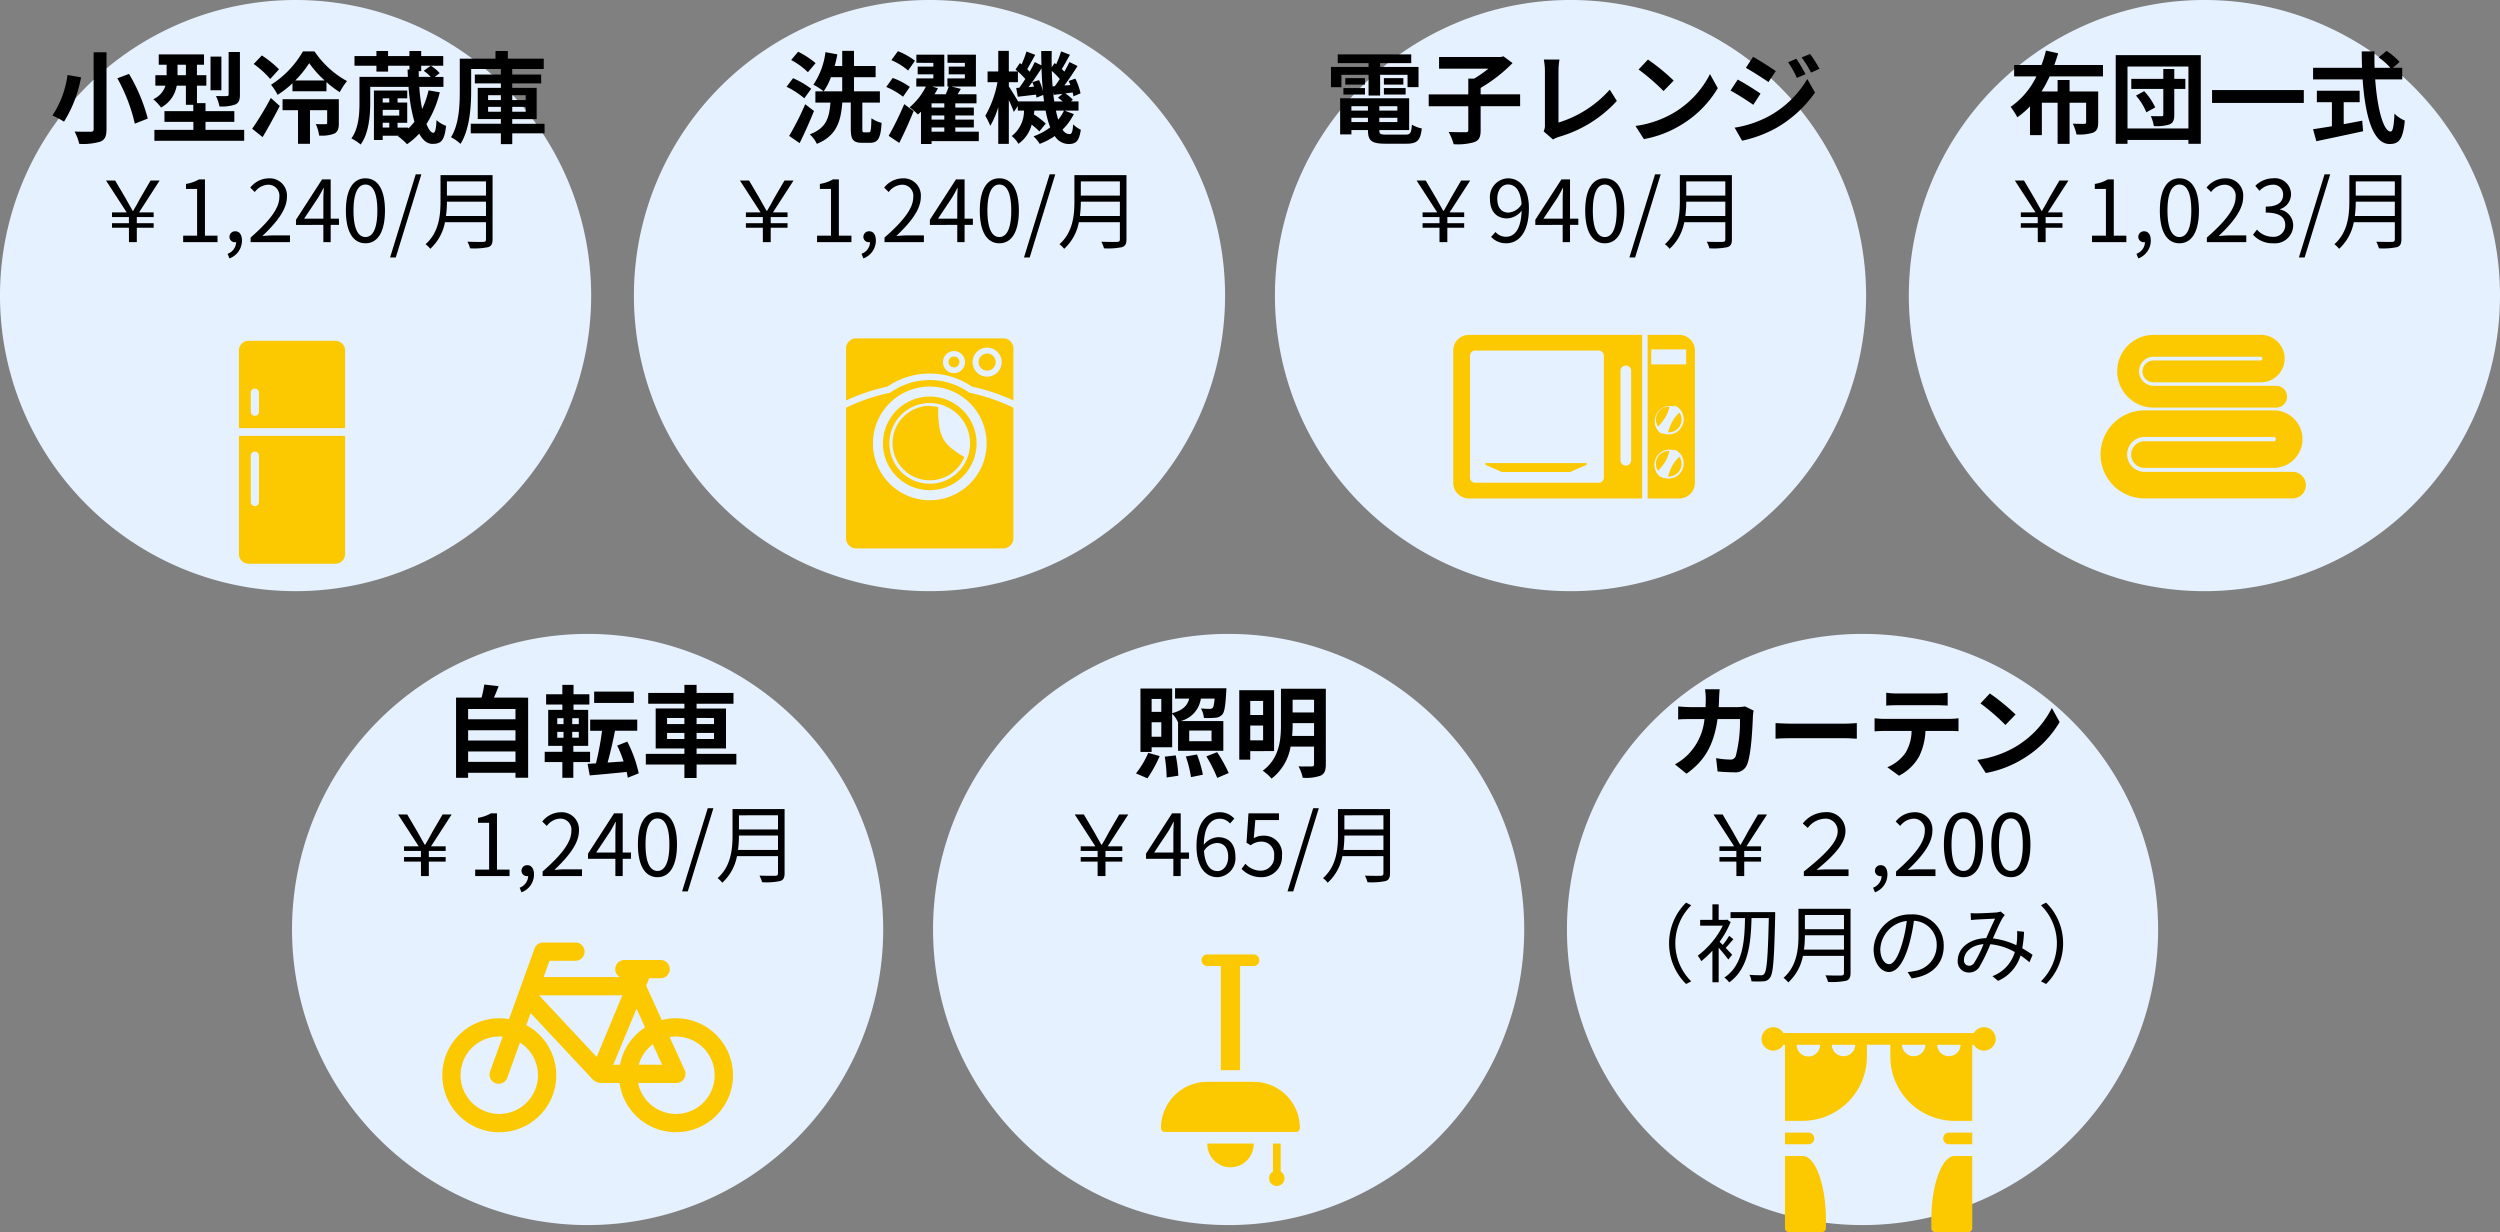 <svg xmlns="http://www.w3.org/2000/svg" width="351" height="172.986" viewBox="0 0 351 172.986"><rect x="0" y="0" width="351" height="172.986" fill="#808080" stroke="none"/><g transform="translate(377 -14011.998)"><path d="M41.5,0A41.5,41.5,0,1,1,0,41.5,41.5,41.5,0,0,1,41.5,0Z" transform="translate(-377 14011.998)" fill="#e6f1ff"/><path d="M-28.854-11.662V-.868c0,.266-.112.364-.42.364s-1.344.014-2.254-.028A7.492,7.492,0,0,1-30.87,1.2,8.561,8.561,0,0,0-27.9.882c.616-.266.854-.728.854-1.75V-11.662Zm3.332,3.654a24.07,24.07,0,0,1,2.45,6.37l1.82-.714a24.485,24.485,0,0,0-2.632-6.272Zm-7-.462a13.557,13.557,0,0,1-2.114,5.684,14.022,14.022,0,0,1,1.624.868,17.9,17.9,0,0,0,2.394-6.23ZM-8.316-11.7H-9.9v5.95c0,.182-.07.224-.266.238s-.882.014-1.512-.014a6.257,6.257,0,0,1,.49,1.47,5.766,5.766,0,0,0,2.2-.266c.532-.238.672-.63.672-1.4Zm-2.6.644h-1.526v4.732h1.526Zm-6.16,2.618v-1.47H-15.9v1.47ZM-13.146-.77V-1.89H-9.1V-3.4h-4.046v-1.12h-1.2v-2.45h1.316v-1.47H-14.35v-1.47h.994v-1.456h-6.356v1.456h1.106v1.47h-1.582v1.47h1.414a3.093,3.093,0,0,1-1.708,1.9A7.16,7.16,0,0,1-19.39-3.906a4.272,4.272,0,0,0,2.2-3.066H-15.9v2.688h1.036V-3.4h-4.046V-1.89h4.06V-.77h-5.474V.77H-7.714V-.77Zm10.318-8.5a14.7,14.7,0,0,0-2.408-1.946l-1.148,1.2A12.852,12.852,0,0,1-4.06-7.91Zm-2.3,9.52c.812-1.372,1.666-2.926,2.408-4.368L-3.976-5.25A42.645,42.645,0,0,1-6.594-.924Zm10.7-5.32h-7.9v1.54h2.17V1.19h1.68V-3.528H3.934v1.764c0,.154-.056.2-.238.2s-.784.014-1.358-.014A5.153,5.153,0,0,1,2.8.028,4.857,4.857,0,0,0,4.928-.238c.518-.266.644-.714.644-1.484ZM-.546-7.7a14.365,14.365,0,0,0,1.96-2.436A14.612,14.612,0,0,0,3.584-7.7ZM.532-11.788A13.4,13.4,0,0,1-3.948-7.1a8.168,8.168,0,0,1,.924,1.414A13.028,13.028,0,0,0-.938-7.308v1.12H3.836V-7.476A12.824,12.824,0,0,0,5.7-6.062,9.933,9.933,0,0,1,6.72-7.616a13.037,13.037,0,0,1-4.564-4.172Zm11.2,10.024h.924v.672h-.924Zm.924-3.43v.588h-.924v-.588Zm1.4,2.422H11.732v-.8h2.324Zm4.116-3.542a13.389,13.389,0,0,1-.9,2.618A23.165,23.165,0,0,1,16.87-6.8h3.388V-8.2H19.04l.686-.532A5.508,5.508,0,0,0,18.48-9.772l-.994.714a5.905,5.905,0,0,1,.994.854H16.8c0-.266-.014-.532-.014-.812h.35v-.756H20.23V-11.13H17.136v-.714H15.484v.714h-3v-.714H10.85v.714H7.77v1.358h3.08v.826h1.638v-.826h3v.532h-.266c.014.35.028.7.042,1.036H8.47v3.6c0,1.568-.1,3.612-1.134,5.04a6.738,6.738,0,0,1,1.3.854C9.786-.28,9.982-2.772,9.982-4.578V-6.8h5.376a24.128,24.128,0,0,0,.826,4.9,8.058,8.058,0,0,1-.868.952v-.14h-1.5v-.672h1.358V-4.606H13.818v-.588h1.358V-6.286H10.5V.658h1.232v-.6h2.254l-.112.07a8.374,8.374,0,0,1,1.274,1.12A10.072,10.072,0,0,0,16.856-.238C17.36.686,17.976,1.2,18.7,1.2c1.19,0,1.694-.378,1.932-2.534a3.968,3.968,0,0,1-1.344-.8c-.07,1.372-.21,1.778-.462,1.778-.28,0-.63-.42-.952-1.232a14.814,14.814,0,0,0,1.876-4.452Zm8.358,3V-4h1.792v.686Zm0-2.324h1.792v.686H26.53Zm5.278,0v.686h-1.89v-.686Zm0,2.324h-1.89V-4h1.89Zm2.646,1.694H29.918v-.658h3.43V-6.664h-3.43v-.63h4.06V-8.54h-4.06v-.77h4.424v-1.456H29.3v-1.078H27.566v1.078H22.554v4.522c0,1.988-.084,4.662-1.232,6.51a5.567,5.567,0,0,1,1.33.938c1.288-2,1.5-5.222,1.5-7.448V-9.31h4.172v.77H24.668v1.246h3.654v.63H25.074v4.382h3.248v.658H24.094V-.28h4.228V1.232h1.6V-.28h4.536Z" transform="translate(-335 14030.998)"/><path d="M-23.892,0h1.1V-2.028h2.364v-.636h-2.364v-.864h2.364v-.648h-2.052l2.892-4.476h-1.272l-1.416,2.424c-.4.744-.624,1.152-1.032,1.836h-.06c-.384-.684-.612-1.08-1.032-1.836l-1.428-2.424h-1.284l2.9,4.476h-2.064v.648h2.376v.864h-2.376v.636h2.376Zm7.608,0h4.824V-.912h-1.764v-7.9h-.84a5.3,5.3,0,0,1-1.824.636v.7h1.56V-.912h-1.956Zm6.5,2.28A2.67,2.67,0,0,0-8.028-.228c0-.8-.348-1.3-.924-1.3a.78.78,0,0,0-.828.768.752.752,0,0,0,.8.768A.492.492,0,0,0-8.844,0a1.8,1.8,0,0,1-1.2,1.632ZM-6.816,0h5.532V-.948H-3.72c-.444,0-.984.048-1.44.084C-3.1-2.82-1.716-4.608-1.716-6.36a2.413,2.413,0,0,0-2.556-2.6,3.364,3.364,0,0,0-2.592,1.3l.636.624A2.463,2.463,0,0,1-4.4-8.064a1.546,1.546,0,0,1,1.62,1.74c0,1.512-1.272,3.264-4.032,5.676ZM.7-3.3l2-3c.252-.432.492-.864.708-1.3h.048C3.432-7.14,3.4-6.432,3.4-6v2.7ZM3.4,0H4.428V-2.424H5.592V-3.3H4.428V-8.808H3.216L-.444-3.144v.72H3.4ZM9.312.156c1.668,0,2.736-1.524,2.736-4.584S10.98-8.964,9.312-8.964,6.564-7.488,6.564-4.428,7.632.156,9.312.156Zm0-.876c-1.008,0-1.68-1.116-1.68-3.708,0-2.568.672-3.66,1.68-3.66S10.98-7,10.98-4.428C10.98-1.836,10.308-.72,9.312-.72Zm3.456,2.868h.8L17.16-9.528h-.792Zm7.848-5.82a15.066,15.066,0,0,0,.132-2.016h5.484v2.016Zm5.616-4.86V-6.54H20.748V-8.532Zm.924-.876H19.848v3.672c0,1.908-.192,4.344-2.1,6.024a3.377,3.377,0,0,1,.66.648A6.769,6.769,0,0,0,20.472-2.8h5.76V-.4c0,.264-.1.348-.372.36s-1.236.012-2.232-.024A4.257,4.257,0,0,1,24,.864,9.649,9.649,0,0,0,26.532.7c.444-.144.624-.456.624-1.08Z" transform="translate(-335 14045.998)"/><path d="M41.5,0A41.5,41.5,0,1,1,0,41.5,41.5,41.5,0,0,1,41.5,0Z" transform="translate(-288 14011.998)" fill="#e6f1ff"/><path d="M-16.492-10.136a11.959,11.959,0,0,0-2.45-1.6l-.98,1.162A10.109,10.109,0,0,1-17.57-8.862Zm-.616,3.6a11.858,11.858,0,0,0-2.548-1.484l-.91,1.2a11.994,11.994,0,0,1,2.492,1.624Zm-.84,2.17A40.735,40.735,0,0,1-20.2.084l1.47,1.008c.7-1.4,1.414-3.024,2.016-4.508Zm8.3,3.948c-.238,0-.28-.056-.28-.5V-4.592h2.464V-6.174H-11.1V-8.162h3.038V-9.73H-11.1v-2.128h-1.652V-9.73h-1.064a15.488,15.488,0,0,0,.378-1.638l-1.666-.308A10.439,10.439,0,0,1-16.8-7.112a9.459,9.459,0,0,1,1.442.938,8.8,8.8,0,0,0,1.022-1.988h1.582v1.988H-16.52v1.582h2.114c-.168,2.044-.518,3.57-2.9,4.452A4.525,4.525,0,0,1-16.31,1.2c2.8-1.162,3.36-3.178,3.57-5.8h1.19V-.91c0,1.47.294,1.96,1.61,1.96h1.092c1.106,0,1.5-.616,1.624-2.8a4.561,4.561,0,0,1-1.428-.644C-8.694-.7-8.736-.42-9.016-.42Zm7.112-10.052a9.722,9.722,0,0,0-2.394-1.344l-.924,1.26A9,9,0,0,1-3.5-9.1ZM-3.262-6.8A9.235,9.235,0,0,0-5.67-8.05l-.9,1.26A10.017,10.017,0,0,1-4.214-5.418ZM-4.746,1.064C-4.046-.308-3.332-1.9-2.73-3.4l-1.316-.98A44.342,44.342,0,0,1-6.23.07ZM-.21-1.106H1.582v.588H-.21Zm1.792-2.8H-.21v-.588H1.582Zm0,1.694H-.21v-.574H1.582ZM6.426-.518h-3.3v-.588h2.6V-2.212h-2.6v-.574h2.6v-1.12h-2.6v-.588H6.1V-5.768H3.444c.154-.238.308-.5.462-.756L2.618-6.846h3.4v-4.48H2.03v1.148H4.466v.532H2.2v1.078H4.466v.574H2.016v1.148H2.2c-.112.322-.252.714-.42,1.078H.21c.168-.28.336-.56.476-.84L-.1-6.846h1.68v-4.48h-3.92v1.148H.042v.532h-2.2v1.078h2.2v.574H-2.352v1.148h1.344A9.073,9.073,0,0,1-3.29-3.934,10,10,0,0,1-2.128-2.926c.14-.126.294-.252.434-.392V1.218H-.21V.812H6.426ZM18.382-3.472A5.785,5.785,0,0,1,17.57-2.2c-.112-.378-.224-.812-.322-1.274ZM11.942-4.76c-.336-.588-1.008-1.666-1.3-2.1v-.6h1.274V-8.946A9.035,9.035,0,0,1,12.95-7.91c-.28.448-.574.868-.84,1.232l-.434.028L11.9-5.418c.784-.084,1.652-.2,2.562-.294.028.154.042.294.056.42l.952-.378c.042.308.084.616.112.91Zm2-2.7a6.6,6.6,0,0,1,.224.63l-.756.056c.6-.784,1.26-1.764,1.82-2.632.028,1.12.1,2.2.2,3.22a8.345,8.345,0,0,0-.546-1.568Zm2.842.588c-.056-.7-.1-1.414-.112-2.17a9.466,9.466,0,0,1,1.12,1.134c-.238.364-.476.714-.7,1.008Zm.238,2.114c-.07-.42-.126-.854-.168-1.316l.084.392c.392-.042.8-.1,1.232-.14l-.63.546a7.816,7.816,0,0,1,.672.518Zm1.442,1.288h1.96V-4.76H19.362L19.628-5a5.472,5.472,0,0,0-1.064-.882L19.6-6.02a5.436,5.436,0,0,1,.112.546l.994-.42a8.58,8.58,0,0,0-.728-2.072l-.938.336c.084.182.168.378.238.574L18.438-7c.616-.826,1.288-1.848,1.848-2.73l-1.134-.56c-.2.406-.448.882-.714,1.344l-.364-.364c.35-.546.756-1.3,1.148-2l-1.246-.476a13.86,13.86,0,0,1-.686,1.806l-.224-.168-.406.588c-.014-.742-.014-1.5,0-2.282H15.19c0,.686.014,1.358.028,2.016l-.938-.462c-.2.42-.434.882-.714,1.358-.1-.112-.224-.238-.35-.364.336-.56.742-1.33,1.134-2l-1.232-.476a15.57,15.57,0,0,1-.686,1.806l-.238-.182-.616.91c.1.084.21.168.308.266H10.64v-2.884H9.156v2.884h-1.5v1.512H9.044A14.721,14.721,0,0,1,7.336-2.744a9.491,9.491,0,0,1,.7,1.414,11.98,11.98,0,0,0,1.12-2.632V1.2H10.64v-6.16c.28.616.56,1.26.7,1.68L11.9-4.1v.63h.868A4.458,4.458,0,0,1,11.046.1a3.856,3.856,0,0,1,.938,1.092A4.786,4.786,0,0,0,13.846-1.5a8.847,8.847,0,0,1,1.078.952l.9-1.106A11.158,11.158,0,0,0,14.154-2.94c.028-.168.056-.35.07-.532h1.582A12.884,12.884,0,0,0,16.45-1.12,8.684,8.684,0,0,1,14.112.14,6.15,6.15,0,0,1,14.98,1.2,10.107,10.107,0,0,0,17.094.1a2.309,2.309,0,0,0,1.918,1.12c1.092,0,1.484-.42,1.736-2A3.987,3.987,0,0,1,19.67-1.54c-.07,1.106-.2,1.372-.546,1.372a1.177,1.177,0,0,1-.938-.644,8.082,8.082,0,0,0,1.582-2.17Z" transform="translate(-246 14030.998)"/><path d="M-23.892,0h1.1V-2.028h2.364v-.636h-2.364v-.864h2.364v-.648h-2.052l2.892-4.476h-1.272l-1.416,2.424c-.4.744-.624,1.152-1.032,1.836h-.06c-.384-.684-.612-1.08-1.032-1.836l-1.428-2.424h-1.284l2.9,4.476h-2.064v.648h2.376v.864h-2.376v.636h2.376Zm7.608,0h4.824V-.912h-1.764v-7.9h-.84a5.3,5.3,0,0,1-1.824.636v.7h1.56V-.912h-1.956Zm6.5,2.28A2.67,2.67,0,0,0-8.028-.228c0-.8-.348-1.3-.924-1.3a.78.78,0,0,0-.828.768.752.752,0,0,0,.8.768A.492.492,0,0,0-8.844,0a1.8,1.8,0,0,1-1.2,1.632ZM-6.816,0h5.532V-.948H-3.72c-.444,0-.984.048-1.44.084C-3.1-2.82-1.716-4.608-1.716-6.36a2.413,2.413,0,0,0-2.556-2.6,3.364,3.364,0,0,0-2.592,1.3l.636.624A2.463,2.463,0,0,1-4.4-8.064a1.546,1.546,0,0,1,1.62,1.74c0,1.512-1.272,3.264-4.032,5.676ZM.7-3.3l2-3c.252-.432.492-.864.708-1.3h.048C3.432-7.14,3.4-6.432,3.4-6v2.7ZM3.4,0H4.428V-2.424H5.592V-3.3H4.428V-8.808H3.216L-.444-3.144v.72H3.4ZM9.312.156c1.668,0,2.736-1.524,2.736-4.584S10.98-8.964,9.312-8.964,6.564-7.488,6.564-4.428,7.632.156,9.312.156Zm0-.876c-1.008,0-1.68-1.116-1.68-3.708,0-2.568.672-3.66,1.68-3.66S10.98-7,10.98-4.428C10.98-1.836,10.308-.72,9.312-.72Zm3.456,2.868h.8L17.16-9.528h-.792Zm7.848-5.82a15.066,15.066,0,0,0,.132-2.016h5.484v2.016Zm5.616-4.86V-6.54H20.748V-8.532Zm.924-.876H19.848v3.672c0,1.908-.192,4.344-2.1,6.024a3.377,3.377,0,0,1,.66.648A6.769,6.769,0,0,0,20.472-2.8h5.76V-.4c0,.264-.1.348-.372.36s-1.236.012-2.232-.024A4.257,4.257,0,0,1,24,.864,9.649,9.649,0,0,0,26.532.7c.444-.144.624-.456.624-1.08Z" transform="translate(-246 14045.998)"/><path d="M41.5,0A41.5,41.5,0,1,1,0,41.5,41.5,41.5,0,0,1,41.5,0Z" transform="translate(-336 14100.998)" fill="#e6f1ff"/><path d="M-17.276-1.036V-2.492h6.65v1.456Zm6.65-4.438v1.442h-6.65V-5.474Zm0-2.982v1.442h-6.65V-8.456Zm-3.024-1.6c.224-.5.448-1.05.658-1.61l-2.016-.224a15.844,15.844,0,0,1-.378,1.834H-18.97V1.2h1.694V.5h6.65V1.19h1.778V-10.052Zm19.642-.84H.42V-9.31H5.992ZM-4.76-5.25h.882v.826H-4.76Zm0-1.918h.882v.84H-4.76Zm3.024.84H-2.66v-.84h.924Zm0,1.9H-2.66V-5.25h.924ZM-.154-1.008V-2.45H-2.506v-.826H-.42V-8.33H-2.478v-.756H-.252v-1.442H-2.478v-1.316H-4.046v1.316H-6.328v1.442h2.282v.756H-6.034v5.054h1.988v.826H-6.524v1.442h2.478V1.2h1.54V-1.008ZM6.678.574a17.756,17.756,0,0,0-1.61-4.452l-1.414.56a16.776,16.776,0,0,1,.9,2.226L2.31-.938c.35-1.274.742-2.926,1.036-4.466H6.468V-6.972H-.14V-5.4H1.526A40.447,40.447,0,0,1,.672-.826L-.5-.756-.2.868C1.246.742,3.122.574,4.984.378c.07.294.112.56.154.812Zm3.976-4.816V-5.1H13.09v.854Zm0-2.954H13.09v.854H10.654Zm6.594,0v.854H14.8V-7.2Zm0,2.954H14.8V-5.1h2.45Zm3.136,2.086H14.8v-.756h4.13V-8.526H14.8V-9.2h5.18V-10.71H14.8v-1.134H13.09v1.134H8.008V-9.2H13.09v.672H9.058v5.614H13.09v.756H7.672v1.5H13.09v1.89H14.8V-.658h5.586Z" transform="translate(-294 14119.998)"/><path d="M-23.892,0h1.1V-2.028h2.364v-.636h-2.364v-.864h2.364v-.648h-2.052l2.892-4.476h-1.272l-1.416,2.424c-.4.744-.624,1.152-1.032,1.836h-.06c-.384-.684-.612-1.08-1.032-1.836l-1.428-2.424h-1.284l2.9,4.476h-2.064v.648h2.376v.864h-2.376v.636h2.376Zm7.608,0h4.824V-.912h-1.764v-7.9h-.84a5.3,5.3,0,0,1-1.824.636v.7h1.56V-.912h-1.956Zm6.5,2.28A2.67,2.67,0,0,0-8.028-.228c0-.8-.348-1.3-.924-1.3a.78.78,0,0,0-.828.768.752.752,0,0,0,.8.768A.492.492,0,0,0-8.844,0a1.8,1.8,0,0,1-1.2,1.632ZM-6.816,0h5.532V-.948H-3.72c-.444,0-.984.048-1.44.084C-3.1-2.82-1.716-4.608-1.716-6.36a2.413,2.413,0,0,0-2.556-2.6,3.364,3.364,0,0,0-2.592,1.3l.636.624A2.463,2.463,0,0,1-4.4-8.064a1.546,1.546,0,0,1,1.62,1.74c0,1.512-1.272,3.264-4.032,5.676ZM.7-3.3l2-3c.252-.432.492-.864.708-1.3h.048C3.432-7.14,3.4-6.432,3.4-6v2.7ZM3.4,0H4.428V-2.424H5.592V-3.3H4.428V-8.808H3.216L-.444-3.144v.72H3.4ZM9.312.156c1.668,0,2.736-1.524,2.736-4.584S10.98-8.964,9.312-8.964,6.564-7.488,6.564-4.428,7.632.156,9.312.156Zm0-.876c-1.008,0-1.68-1.116-1.68-3.708,0-2.568.672-3.66,1.68-3.66S10.98-7,10.98-4.428C10.98-1.836,10.308-.72,9.312-.72Zm3.456,2.868h.8L17.16-9.528h-.792Zm7.848-5.82a15.066,15.066,0,0,0,.132-2.016h5.484v2.016Zm5.616-4.86V-6.54H20.748V-8.532Zm.924-.876H19.848v3.672c0,1.908-.192,4.344-2.1,6.024a3.377,3.377,0,0,1,.66.648A6.769,6.769,0,0,0,20.472-2.8h5.76V-.4c0,.264-.1.348-.372.36s-1.236.012-2.232-.024A4.257,4.257,0,0,1,24,.864,9.649,9.649,0,0,0,26.532.7c.444-.144.624-.456.624-1.08Z" transform="translate(-294 14134.998)"/><path d="M41.5,0A41.5,41.5,0,1,1,0,41.5,41.5,41.5,0,0,1,41.5,0Z" transform="translate(-198 14011.998)" fill="#e6f1ff"/><path d="M-32.662-8.5h3.808v2.912h1.624V-8.5h3.85v1.736h1.54V-9.6h-5.39v-.532h4.368v-1.232H-33.18v1.232h4.326V-9.6h-5.278v2.842h1.47ZM-26.7-5.726h3.052v-.91H-26.7Zm0-2.3v.9h2.73v-.9Zm-2.66,0h-2.758v.9h2.758Zm-3.024,2.3h3.024v-.91h-3.024Zm1.12,3.864v-.6h2.324v.6Zm2.324-2.226v.616h-2.324v-.616Zm4.13.616h-2.534v-.616h2.534Zm-2.534,1.61v-.6h2.534v.6ZM-26.334-.1c-.854,0-1.008-.084-1.008-.6V-.742h4.186V-5.208h-9.688V-.126h1.582V-.742h2.324V-.7c0,1.47.532,1.876,2.45,1.876h2.94c1.526,0,1.974-.462,2.17-2.142A4.257,4.257,0,0,1-22.764-1.5c-.1,1.19-.224,1.4-.924,1.4Zm18.76-5.656h-5.544v-.9a21.793,21.793,0,0,0,4.48-3.486l-1.274-.952L-10.29-11h-8.666v1.638h6.93a17.028,17.028,0,0,1-2,1.4h-.826v2.212h-5.558v1.666h5.558V-.756c0,.252-.1.322-.392.322-.322,0-1.4,0-2.366-.042a7.545,7.545,0,0,1,.7,1.722A8.265,8.265,0,0,0-14,.952c.672-.266.882-.714.882-1.68v-3.36h5.544ZM-2.954.588A3.95,3.95,0,0,1-2.114.21a17.616,17.616,0,0,0,8.12-5.04L5.012-6.412a15.891,15.891,0,0,1-7.2,4.62V-9.058a9.918,9.918,0,0,1,.14-1.582h-2.2a8.652,8.652,0,0,1,.154,1.582V-1.47a1.828,1.828,0,0,1-.182.91ZM10.374-10.64,9.058-9.24a29.109,29.109,0,0,1,3.5,3.024l1.428-1.47A29.4,29.4,0,0,0,10.374-10.64ZM8.624-1.316,9.8.532a15.162,15.162,0,0,0,5.194-1.974,14.887,14.887,0,0,0,5.18-5.18L19.082-8.6a13.275,13.275,0,0,1-5.1,5.446A14.43,14.43,0,0,1,8.624-1.316Zm22.582-9.436-1.162.49a12.646,12.646,0,0,1,1.232,2.2l1.218-.518A21.073,21.073,0,0,0,31.206-10.752Zm1.932-.672-1.19.49a13.453,13.453,0,0,1,1.316,2.128l1.19-.532A18,18,0,0,0,33.138-11.424Zm-8.008.406-1.008,1.54c.924.518,2.38,1.456,3.164,2l1.036-1.54C27.594-9.52,26.054-10.514,25.13-11.018Zm-2.59,9.94L23.59.756A17.607,17.607,0,0,0,28.266-.966a16.888,16.888,0,0,0,5.558-5.04l-1.078-1.9A14.173,14.173,0,0,1,27.3-2.66,15.013,15.013,0,0,1,22.54-1.078Zm.434-6.748-1.008,1.54c.938.5,2.394,1.442,3.192,2L26.18-5.852C25.466-6.356,23.926-7.322,22.974-7.826Z" transform="translate(-156 14030.998)"/><path d="M-18.894,0h1.1V-2.028h2.364v-.636H-17.79v-.864h2.364v-.648h-2.052l2.892-4.476h-1.272l-1.416,2.424c-.4.744-.624,1.152-1.032,1.836h-.06c-.384-.684-.612-1.08-1.032-1.836l-1.428-2.424H-22.11l2.9,4.476H-21.27v.648h2.376v.864H-21.27v.636h2.376Zm8.112-6.108c0-1.2.648-1.992,1.488-1.992,1.128,0,1.8.96,1.92,2.772A2.305,2.305,0,0,1-9.21-4.152C-10.254-4.152-10.782-4.92-10.782-6.108ZM-9.534.156c1.656,0,3.192-1.368,3.192-4.932,0-2.8-1.26-4.188-2.952-4.188a2.641,2.641,0,0,0-2.52,2.856c0,1.824.96,2.772,2.424,2.772a2.737,2.737,0,0,0,2.028-1.08C-7.446-1.692-8.43-.756-9.57-.756a1.94,1.94,0,0,1-1.464-.672l-.612.684A2.8,2.8,0,0,0-9.534.156ZM-4.3-3.3l2-3c.252-.432.492-.864.708-1.3h.048C-1.566-7.14-1.6-6.432-1.6-6v2.7ZM-1.6,0H-.57V-2.424H.594V-3.3H-.57V-8.808H-1.782l-3.66,5.664v.72H-1.6ZM4.314.156C5.982.156,7.05-1.368,7.05-4.428S5.982-8.964,4.314-8.964,1.566-7.488,1.566-4.428,2.634.156,4.314.156Zm0-.876c-1.008,0-1.68-1.116-1.68-3.708,0-2.568.672-3.66,1.68-3.66S5.982-7,5.982-4.428C5.982-1.836,5.31-.72,4.314-.72ZM7.77,2.148h.8L12.162-9.528H11.37Zm7.848-5.82a15.066,15.066,0,0,0,.132-2.016h5.484v2.016Zm5.616-4.86V-6.54H15.75V-8.532Zm.924-.876H14.85v3.672c0,1.908-.192,4.344-2.1,6.024a3.377,3.377,0,0,1,.66.648A6.769,6.769,0,0,0,15.474-2.8h5.76V-.4c0,.264-.1.348-.372.36S19.626-.024,18.63-.06A4.257,4.257,0,0,1,19,.864,9.649,9.649,0,0,0,21.534.7c.444-.144.624-.456.624-1.08Z" transform="translate(-156 14045.998)"/><path d="M41.5,0A41.5,41.5,0,1,1,0,41.5,41.5,41.5,0,0,1,41.5,0Z" transform="translate(-246 14100.998)" fill="#e6f1ff"/><path d="M-9.954-9.87v1.82h-1.358V-9.87Zm-1.358,5.306v-2.03h1.358v2.03Zm5.278-.868H-2.9v1.5H-6.034ZM-11.312-3.08h2.884V-7.8a3.838,3.838,0,0,1,.8,1.162L-7.6-6.65v4.06h6.356V-6.762H-7.238A3.811,3.811,0,0,0-4.4-9.912h1.932c-.07.8-.154,1.176-.28,1.3a.514.514,0,0,1-.42.14c-.224,0-.686-.014-1.218-.056A3.2,3.2,0,0,1-3.976-7.2a11.366,11.366,0,0,0,1.61-.028A1.422,1.422,0,0,0-1.4-7.672c.322-.35.448-1.232.56-3.136.014-.2.028-.56.028-.56h-7.21v1.456h1.988c-.252.938-.812,1.61-2.394,2.044v-3.458H-12.88v8.9h1.568ZM-11.9,1.274a18.285,18.285,0,0,0,1.722-3.122l-1.61-.448A12.281,12.281,0,0,1-13.51.588Zm2.436-3.038A21.764,21.764,0,0,1-9.2,1.162L-7.56.91a18.984,18.984,0,0,0-.364-2.856Zm2.954-.028a16.527,16.527,0,0,1,.728,2.9L-4.116.77a15.887,15.887,0,0,0-.826-2.842Zm2.884-.014A20.43,20.43,0,0,1-2.1,1.218L-.49.532A21.591,21.591,0,0,0-2.114-2.394ZM4.34-9.59v1.974H2.534V-9.59ZM2.534-4.06V-6.132H4.34V-4.06ZM5.88-2.548V-11.1H.994v9.758h1.54v-1.2ZM8.414-4.676a15.457,15.457,0,0,0,.07-1.582v-.21h3.01v1.792Zm3.08-5.082v1.792H8.484V-9.758Zm1.652-1.54h-6.3v5.04c0,2.128-.21,4.732-2.562,6.468A6.245,6.245,0,0,1,5.53,1.316,7.156,7.156,0,0,0,8.2-3.178h3.29V-.714c0,.238-.084.322-.336.322S10.066-.364,9.31-.406A5.718,5.718,0,0,1,9.9,1.2,6.263,6.263,0,0,0,12.418.9c.546-.266.728-.714.728-1.6Z" transform="translate(-204 14119.998)"/><path d="M-18.894,0h1.1V-2.028h2.364v-.636H-17.79v-.864h2.364v-.648h-2.052l2.892-4.476h-1.272l-1.416,2.424c-.4.744-.624,1.152-1.032,1.836h-.06c-.384-.684-.612-1.08-1.032-1.836l-1.428-2.424H-22.11l2.9,4.476H-21.27v.648h2.376v.864H-21.27v.636h2.376Zm7.932-3.3,2-3c.252-.432.492-.864.708-1.3H-8.2c-.024.456-.06,1.164-.06,1.6v2.7Zm2.7,3.3H-7.23V-2.424h1.164V-3.3H-7.23V-8.808H-8.442L-12.1-3.144v.72h3.84Zm6.1-4.644c1.068,0,1.6.756,1.6,1.944s-.66,2-1.5,2c-1.1,0-1.764-1-1.9-2.82A2.274,2.274,0,0,1-2.166-4.644Zm.1,4.8A2.641,2.641,0,0,0,.45-2.7C.45-4.536-.5-5.46-1.986-5.46a2.736,2.736,0,0,0-2,1.068c.048-2.736,1.068-3.66,2.268-3.66A1.86,1.86,0,0,1-.306-7.38l.6-.684a2.7,2.7,0,0,0-2.052-.9c-1.7,0-3.252,1.32-3.252,4.764C-5.01-1.3-3.762.156-2.07.156Zm6.18,0A2.857,2.857,0,0,0,6.99-2.868a2.51,2.51,0,0,0-2.652-2.8,2.558,2.558,0,0,0-1.308.348L3.246-7.86H6.57v-.948H2.286L2.01-4.68l.588.36a2.393,2.393,0,0,1,1.464-.516,1.78,1.78,0,0,1,1.824,2A1.9,1.9,0,0,1,4.014-.756a2.894,2.894,0,0,1-2.16-.972l-.54.72A3.737,3.737,0,0,0,4.11.156ZM7.77,2.148h.8L12.162-9.528H11.37Zm7.848-5.82a15.066,15.066,0,0,0,.132-2.016h5.484v2.016Zm5.616-4.86V-6.54H15.75V-8.532Zm.924-.876H14.85v3.672c0,1.908-.192,4.344-2.1,6.024a3.377,3.377,0,0,1,.66.648A6.769,6.769,0,0,0,15.474-2.8h5.76V-.4c0,.264-.1.348-.372.36S19.626-.024,18.63-.06A4.257,4.257,0,0,1,19,.864,9.649,9.649,0,0,0,21.534.7c.444-.144.624-.456.624-1.08Z" transform="translate(-204 14134.998)"/><path d="M41.5,0A41.5,41.5,0,1,1,0,41.5,41.5,41.5,0,0,1,41.5,0Z" transform="translate(-109 14011.998)" fill="#e6f1ff"/><path d="M-14.742-8.274v-1.6h-6.832q.294-.819.546-1.638L-22.75-11.9a14.662,14.662,0,0,1-.63,2.03h-3.836v1.6h3.122A10.866,10.866,0,0,1-27.706-4a10.869,10.869,0,0,1,.938,1.47,11.7,11.7,0,0,0,1.778-1.54V-.028h1.666v-4.55h2.212V1.2h1.68V-4.578h2.324v2.73c0,.182-.07.238-.294.238-.2,0-.938,0-1.582-.028a5.857,5.857,0,0,1,.518,1.512,6.213,6.213,0,0,0,2.338-.252c.56-.252.714-.672.714-1.442V-6.16h-4.018V-7.77h-1.68v1.61h-2.254a17.023,17.023,0,0,0,1.134-2.114Zm4.634,2.7A8.359,8.359,0,0,1-8.652-3.234l1.246-.686A8.7,8.7,0,0,0-8.96-6.2Zm6.93-2.352H-4.732V-9.31h-1.54v1.386h-4.494V-6.51h4.494v3.584c0,.182-.056.238-.252.238s-.9.014-1.5-.014A5.921,5.921,0,0,1-7.6-1.3,5.866,5.866,0,0,0-5.376-1.54c.49-.224.644-.6.644-1.358V-6.51h1.554ZM-11.3-.966V-9.66h8.554V-.966Zm-1.652-10.29V1.19H-11.3V.644h8.554V1.19h1.736V-11.256ZM.574-6.356V-4.55h12.88V-6.356Zm18.48,1.708h2.24v-1.61H15.288v1.61H17.4v3.374c-1.008.168-1.932.308-2.646.42l.462,1.68c1.806-.378,4.27-.9,6.566-1.4l-.126-1.484c-.854.168-1.75.336-2.6.49Zm8.218-3.206V-9.478H25.956l.952-.826a10.457,10.457,0,0,0-1.834-1.554l-1.106.91a9.911,9.911,0,0,1,1.638,1.47H23.394c-.028-.756-.028-1.54-.014-2.31H21.588c0,.77.014,1.554.042,2.31H14.756v1.624h6.958c.336,4.928,1.386,9.072,3.78,9.072,1.33,0,1.89-.644,2.142-3.29a4.453,4.453,0,0,1-1.456-.98c-.07,1.778-.238,2.52-.532,2.52-1.022,0-1.876-3.234-2.17-7.322Z" transform="translate(-67 14030.998)"/><path d="M-23.892,0h1.1V-2.028h2.364v-.636h-2.364v-.864h2.364v-.648h-2.052l2.892-4.476h-1.272l-1.416,2.424c-.4.744-.624,1.152-1.032,1.836h-.06c-.384-.684-.612-1.08-1.032-1.836l-1.428-2.424h-1.284l2.9,4.476h-2.064v.648h2.376v.864h-2.376v.636h2.376Zm7.608,0h4.824V-.912h-1.764v-7.9h-.84a5.3,5.3,0,0,1-1.824.636v.7h1.56V-.912h-1.956Zm6.5,2.28A2.67,2.67,0,0,0-8.028-.228c0-.8-.348-1.3-.924-1.3a.78.78,0,0,0-.828.768.752.752,0,0,0,.8.768A.492.492,0,0,0-8.844,0a1.8,1.8,0,0,1-1.2,1.632ZM-4.008.156c1.668,0,2.736-1.524,2.736-4.584S-2.34-8.964-4.008-8.964-6.756-7.488-6.756-4.428-5.688.156-4.008.156Zm0-.876c-1.008,0-1.68-1.116-1.68-3.708,0-2.568.672-3.66,1.68-3.66S-2.34-7-2.34-4.428C-2.34-1.836-3.012-.72-4.008-.72ZM-.156,0H5.376V-.948H2.94c-.444,0-.984.048-1.44.084C3.564-2.82,4.944-4.608,4.944-6.36a2.413,2.413,0,0,0-2.556-2.6A3.364,3.364,0,0,0-.2-7.668l.636.624a2.463,2.463,0,0,1,1.824-1.02,1.546,1.546,0,0,1,1.62,1.74C3.876-4.812,2.6-3.06-.156-.648Zm9.3.156a2.561,2.561,0,0,0,2.82-2.508A2.263,2.263,0,0,0,10.1-4.584v-.048a2.2,2.2,0,0,0,1.56-2.124A2.26,2.26,0,0,0,9.108-8.964a3.522,3.522,0,0,0-2.46,1.056l.588.7A2.568,2.568,0,0,1,9.06-8.064a1.35,1.35,0,0,1,1.488,1.392c0,.948-.624,1.68-2.436,1.68v.84c2.028,0,2.736.708,2.736,1.752A1.622,1.622,0,0,1,9.06-.756,2.908,2.908,0,0,1,6.876-1.764l-.552.72A3.641,3.641,0,0,0,9.144.156Zm3.624,1.992h.8L17.16-9.528h-.792Zm7.848-5.82a15.066,15.066,0,0,0,.132-2.016h5.484v2.016Zm5.616-4.86V-6.54H20.748V-8.532Zm.924-.876H19.848v3.672c0,1.908-.192,4.344-2.1,6.024a3.377,3.377,0,0,1,.66.648A6.769,6.769,0,0,0,20.472-2.8h5.76V-.4c0,.264-.1.348-.372.36s-1.236.012-2.232-.024A4.257,4.257,0,0,1,24,.864,9.649,9.649,0,0,0,26.532.7c.444-.144.624-.456.624-1.08Z" transform="translate(-67 14045.998)"/><path d="M41.5,0A41.5,41.5,0,1,1,0,41.5,41.5,41.5,0,0,1,41.5,0Z" transform="translate(-157 14100.998)" fill="#e6f1ff"/><path d="M-17-8.82a6.835,6.835,0,0,1-1.064.1h-2.632c.028-.406.042-.826.056-1.26.014-.336.042-.924.084-1.246H-22.61a10.361,10.361,0,0,1,.1,1.288c0,.42-.014.826-.028,1.218h-2c-.532,0-1.26-.042-1.848-.1v1.834c.6-.056,1.372-.056,1.848-.056h1.848A8.233,8.233,0,0,1-25-2.058,8.028,8.028,0,0,1-26.838-.686L-25.214.63c2.506-1.778,3.836-3.976,4.354-7.672h3.15A19.16,19.16,0,0,1-18.3-1.848a.745.745,0,0,1-.8.49,11.588,11.588,0,0,1-1.96-.2l.21,1.876c.686.056,1.526.112,2.324.112A1.724,1.724,0,0,0-16.716-.644c.6-1.428.77-5.334.826-6.846a6.052,6.052,0,0,1,.1-.742Zm4.284,4.536c.518-.042,1.456-.07,2.254-.07H-2.94c.588,0,1.3.056,1.638.07v-2.2c-.364.028-.994.084-1.638.084h-7.518c-.728,0-1.75-.042-2.254-.084ZM9.94-8.988c.49,0,1.022.028,1.512.056v-1.806a10.968,10.968,0,0,1-1.512.1H4.312a10.431,10.431,0,0,1-1.484-.1v1.806c.42-.028,1.008-.056,1.5-.056ZM2.534-7.07c-.434,0-.924-.042-1.344-.084V-5.32c.392-.028.938-.056,1.344-.056h3.85a6.016,6.016,0,0,1-.868,3.094,5.816,5.816,0,0,1-2.534,2L4.62.91A6.718,6.718,0,0,0,7.434-1.778a8.882,8.882,0,0,0,.9-3.6H11.7c.392,0,.924.014,1.274.042v-1.82A10.773,10.773,0,0,1,11.7-7.07Zm14.84-3.57-1.316,1.4a29.109,29.109,0,0,1,3.5,3.024l1.428-1.47A29.4,29.4,0,0,0,17.374-10.64Zm-1.75,9.324L16.8.532a15.162,15.162,0,0,0,5.194-1.974,14.887,14.887,0,0,0,5.18-5.18L26.082-8.6a13.275,13.275,0,0,1-5.1,5.446A14.43,14.43,0,0,1,15.624-1.316Z" transform="translate(-115 14119.998)"/><path d="M-18.21,0h1.1V-2.028h2.364v-.636h-2.364v-.864h2.364v-.648h-2.052L-13.9-8.652h-1.272L-16.59-6.228c-.4.744-.624,1.152-1.032,1.836h-.06c-.384-.684-.612-1.08-1.032-1.836l-1.428-2.424h-1.284l2.9,4.476h-2.064v.648h2.376v.864h-2.376v.636h2.376Zm9.468,0h6.276V-.936H-5.574c-.456,0-.912.036-1.392.072C-4.71-2.712-2.9-4.512-2.9-6.288A2.611,2.611,0,0,0-5.8-8.964,4.064,4.064,0,0,0-8.886-7.38l.7.624a3.15,3.15,0,0,1,2.34-1.3A1.708,1.708,0,0,1-3.99-6.264c0,1.536-1.968,3.408-4.752,5.628ZM1.242,2.28A2.67,2.67,0,0,0,2.994-.228c0-.8-.348-1.3-.924-1.3a.78.78,0,0,0-.828.768.752.752,0,0,0,.8.768A.492.492,0,0,0,2.178,0a1.8,1.8,0,0,1-1.2,1.632ZM4.206,0H9.738V-.948H7.3c-.444,0-.984.048-1.44.084C7.926-2.82,9.306-4.608,9.306-6.36a2.413,2.413,0,0,0-2.556-2.6,3.364,3.364,0,0,0-2.592,1.3l.636.624a2.463,2.463,0,0,1,1.824-1.02,1.546,1.546,0,0,1,1.62,1.74c0,1.512-1.272,3.264-4.032,5.676Zm9.468.156c1.668,0,2.736-1.524,2.736-4.584s-1.068-4.536-2.736-4.536-2.748,1.476-2.748,4.536S11.994.156,13.674.156Zm0-.876c-1.008,0-1.68-1.116-1.68-3.708,0-2.568.672-3.66,1.68-3.66S15.342-7,15.342-4.428C15.342-1.836,14.67-.72,13.674-.72Zm6.66.876C22,.156,23.07-1.368,23.07-4.428S22-8.964,20.334-8.964s-2.748,1.476-2.748,4.536S18.654.156,20.334.156Zm0-.876c-1.008,0-1.68-1.116-1.68-3.708,0-2.568.672-3.66,1.68-3.66S22-7,22-4.428C22-1.836,21.33-.72,20.334-.72ZM-27.66,9.44a7.973,7.973,0,0,0,2.388,5.712l.72-.372a7.509,7.509,0,0,1-2.232-5.34A7.509,7.509,0,0,1-24.552,4.1l-.72-.372A7.973,7.973,0,0,0-27.66,9.44Zm8.856,1.608c-.144-.168-.528-.564-.912-.96.324-.336.708-.8,1.08-1.224l-.588-.48a10.433,10.433,0,0,1-.9,1.284l-.444-.444A12.864,12.864,0,0,0-19.02,6.452l-.5-.348-.156.048H-20.7V3.968h-.876V6.152H-23.3v.816h3.18A11.957,11.957,0,0,1-23.64,11.18a3.511,3.511,0,0,1,.492.768,11.814,11.814,0,0,0,1.572-1.476v4.44h.876v-4.86c.48.552,1.092,1.3,1.356,1.668Zm6.036-5.988h-6.264V5.9H-17c-.06,3.132-.252,6.6-2.9,8.352a3.308,3.308,0,0,1,.684.672c2.748-1.944,3.036-5.64,3.132-9.024h2.424c-.12,5.412-.276,7.4-.636,7.824a.475.475,0,0,1-.468.2c-.264,0-.912,0-1.62-.06a2.244,2.244,0,0,1,.288.912,13.291,13.291,0,0,0,1.7,0,1.115,1.115,0,0,0,.912-.528c.456-.6.576-2.616.72-8.7Zm4.044,5.268a15.066,15.066,0,0,0,.132-2.016h5.484v2.016Zm5.616-4.86V7.46H-8.592V5.468Zm.924-.876H-9.492V8.264c0,1.908-.192,4.344-2.1,6.024a3.377,3.377,0,0,1,.66.648A6.769,6.769,0,0,0-8.868,11.2h5.76v2.4c0,.264-.1.348-.372.36s-1.236.012-2.232-.024a4.257,4.257,0,0,1,.372.924A9.649,9.649,0,0,0-2.808,14.7c.444-.144.624-.456.624-1.08ZM10.9,9.8A4.348,4.348,0,0,0,6.3,5.384a5.115,5.115,0,0,0-5.244,4.884c0,1.98,1.068,3.2,2.136,3.2,1.116,0,2.064-1.26,2.8-3.732a23.605,23.605,0,0,0,.72-3.456,3.342,3.342,0,0,1,3.2,3.48,3.624,3.624,0,0,1-3.048,3.564,9.065,9.065,0,0,1-1.032.156l.564.888C9.24,14,10.9,12.32,10.9,9.8Zm-8.9.384A4.186,4.186,0,0,1,5.712,6.3a19.606,19.606,0,0,1-.672,3.24c-.612,2.028-1.248,2.832-1.812,2.832C2.688,12.368,1.992,11.7,1.992,10.184ZM14.676,5.2l.048.972c.288-.024.624-.06.888-.072.552-.036,2.016-.1,2.5-.12-.372.744-.828,1.788-1.248,2.736-2.364.06-4,1.416-4,3.18a1.529,1.529,0,0,0,1.56,1.644,1.689,1.689,0,0,0,1.512-.828,25.952,25.952,0,0,0,1.512-3.144,8.628,8.628,0,0,1,3.432,1.1,5.149,5.149,0,0,1-3.144,3.384l.792.66a5.663,5.663,0,0,0,3.156-3.564,12.524,12.524,0,0,1,1.248.948l.444-1.032a15.683,15.683,0,0,0-1.452-.924,16.094,16.094,0,0,0,.252-2.316L21.2,7.724c.024.336.012.744,0,1.1-.024.288-.048.588-.1.888a10.8,10.8,0,0,0-3.3-.96c.5-1.116,1.032-2.34,1.368-2.88a5.031,5.031,0,0,1,.312-.4l-.6-.492a2.48,2.48,0,0,1-.6.132c-.5.036-2.076.12-2.712.12C15.336,5.24,14.988,5.228,14.676,5.2ZM13.74,11.78c0-1.032,1-2.088,2.748-2.22a16.021,16.021,0,0,1-1.308,2.616.864.864,0,0,1-.72.42A.735.735,0,0,1,13.74,11.78ZM27.66,9.44a7.973,7.973,0,0,0-2.388-5.712l-.72.372a7.5,7.5,0,0,1,0,10.68l.72.372A7.973,7.973,0,0,0,27.66,9.44Z" transform="translate(-115 14134.998)"/><path d="M-273.832,436.655h12.195a1.359,1.359,0,0,0,1.356-1.355V418.7h-14.905v16.6a1.358,1.358,0,0,0,1.355,1.355Zm.881-20.765h0a.577.577,0,0,0,.576-.576v-2.676a.578.578,0,0,0-.576-.576h0a.578.578,0,0,0-.576.576v2.676a.577.577,0,0,0,.576.576Zm0,12.669h0a.578.578,0,0,0,.576-.576v-6.5a.577.577,0,0,0-.576-.576h0a.577.577,0,0,0-.576.576v6.5a.577.577,0,0,0,.576.576Zm12.669-10.942V406.71a1.36,1.36,0,0,0-1.356-1.355h-12.195a1.359,1.359,0,0,0-1.355,1.355v10.907Z" transform="translate(-68.266 13654.492)" fill="#fcc800" fill-rule="evenodd"/><path d="M704.362,264.036H718.4a.132.132,0,0,1,.053.254l-2.268,1.008h-9.6l-2.268-1.008a.133.133,0,0,1,.053-.254Zm23.2-15.954h4.906v2.1h-4.906v-2.1Zm-.506-2.038h4.458a2.188,2.188,0,0,1,2.182,2.181v18.6a2.189,2.189,0,0,1-2.182,2.182h-4.458V246.044Zm3.667,16.082.089.034h0l.023.009h0l0,0,.005,0,.006,0,.005,0h.006l.005,0,.006,0,.005,0a2.2,2.2,0,0,1,.2.1,2.119,2.119,0,0,1,.231.155l.005,0,0,0,.005,0,.009.007,0,0,.005,0a2.129,2.129,0,0,1-1.9,3.712l-.006,0-.006,0-.005,0h-.006l-.005,0-.006,0H729.4l0,0h0l-.006,0h-.006l-.006,0-.005,0h0l0,0,0,0-.013,0h-.006l-.035-.012-.061-.023h0l-.016-.007-.005,0h0l-.008,0-.006,0-.034-.014h0l0,0-.011,0-.006,0,0,0h0l-.005,0-.012-.005-.005,0h0l0,0-.017-.008,0,0h0l-.006,0-.012-.005,0,0h0l-.006,0-.005,0-.005,0-.006,0h0l-.006,0-.006,0-.005,0,0,0h0l-.006,0-.006,0-.005,0L729,266h0l0,0-.006,0-.005,0-.006,0,0,0h0l-.011-.006-.006,0-.005,0-.016-.01-.005,0h0l0,0-.006,0-.011-.006,0,0h0l0,0-.005,0-.005,0-.006,0h0l0,0-.005,0,0,0-.006,0,0,0h0l-.005,0,0,0-.005,0,0,0h0l0,0-.005,0,0,0-.005,0,0,0,0,0-.005,0-.005,0-.005,0,0,0h0l0,0,0,0-.006,0,0,0-.023-.017h0l0,0-.005,0-.009-.007h0l0,0,0,0,0,0,0,0-.01-.008,0,0a2.128,2.128,0,0,1,1.884-3.72h.012l.006,0,.006,0h.012l.006,0,.006,0,.006,0,.006,0h.006l.017.006h.006l.011,0,.006,0,.005,0h0l.034.012Zm.8,1.021a5.139,5.139,0,0,0-1.045,1.342,6.436,6.436,0,0,0-.555,1.44,1.821,1.821,0,0,0,.563-.059,1.8,1.8,0,0,0,1.037-2.723Zm-3.009,1.969a6.444,6.444,0,0,0,.969-1.2,5.147,5.147,0,0,0,.64-1.577,1.811,1.811,0,0,0-.568.059,1.8,1.8,0,0,0-1.271,2.2,1.828,1.828,0,0,0,.23.516Zm2.213-9.193c.03.01.059.022.089.034h0l.023.009h0l0,0,.005,0,.006,0,.005,0,0,0h0l.005,0,.006,0,.005,0a2.129,2.129,0,0,1,.2.1,2.337,2.337,0,0,1,.231.155l.005,0,0,0,.005,0,.009.008,0,0,.005,0a2.128,2.128,0,0,1-1.9,3.712h-.006l-.006,0h-.005l0,0h-.008l-.006,0-.006,0,0,0h0l-.006,0-.006,0-.006,0-.005,0h0l0,0,0,0-.013,0,0,0h0l-.035-.013-.061-.023h0l-.016-.006-.005,0h0l-.008,0-.006,0-.034-.014h0l0,0-.011,0-.006,0h-.006l-.005,0-.012,0-.005,0h0l0,0-.017-.007,0,0h0l-.006,0-.012-.006,0,0h0l-.006,0-.005,0-.005,0-.006,0h0l0,0-.006,0-.006,0-.005,0,0,0h0l-.006,0-.006,0-.005,0-.006,0h0l0,0-.006,0-.005,0-.006,0,0,0h0l-.011-.007-.006,0-.005,0-.016-.009-.005,0h0l0,0-.006,0-.011-.007,0,0h0l0,0-.005,0-.005,0-.006,0h0l0,0-.005,0,0,0-.006,0,0,0v0l-.005,0,0,0-.005,0,0,0h0l0,0-.005,0,0,0-.005,0h0l0,0-.005,0-.005,0-.005,0,0,0h0l0,0,0,0-.006,0,0,0-.023-.017h0l0,0-.005,0-.009-.007h0l0,0,0,0,0,0,0,0-.01-.008,0,0a2.129,2.129,0,0,1,1.884-3.721l.006,0h.006l.006,0h.006l.006,0h.011l.006,0,.006,0h.007l0,0,.017.006h.006l.011,0,.006,0,.005,0h0l.034.012Zm.8,1.021a5.13,5.13,0,0,0-1.045,1.342,6.412,6.412,0,0,0-.555,1.44,1.817,1.817,0,0,0,.563-.059,1.8,1.8,0,0,0,1.037-2.722Zm-3.009,1.968a6.468,6.468,0,0,0,.969-1.2,5.132,5.132,0,0,0,.64-1.577,1.819,1.819,0,0,0-.568.059,1.8,1.8,0,0,0-1.271,2.2,1.826,1.826,0,0,0,.23.516Zm-4.523-8.568h0a.746.746,0,0,1,.529.22h0a.747.747,0,0,1,.22.528v12.554a.744.744,0,0,1-.22.528h0a.744.744,0,0,1-.529.22h0a.743.743,0,0,1-.528-.22h0a.747.747,0,0,1-.219-.528V251.093a.749.749,0,0,1,.219-.528h0a.745.745,0,0,1,.528-.22Zm-22.037-4.3h24.328v22.962H701.947a2.188,2.188,0,0,1-2.181-2.182v-18.6a2.188,2.188,0,0,1,2.181-2.181Zm.884,2.2a.726.726,0,0,0-.721.72v17.12a.726.726,0,0,0,.721.72h17.353a.726.726,0,0,0,.72-.72v-17.12a.726.726,0,0,0-.72-.72Z" transform="translate(-872.73 13812.973)" fill="#fcc800" fill-rule="evenodd"/><path d="M119.517,41.578h20.675a1.414,1.414,0,0,1,1.41,1.41v7.306a27.986,27.986,0,0,0-2.8-1.114,27.614,27.614,0,0,0-3.018-.831,10.485,10.485,0,0,0-11.86,0,27.629,27.629,0,0,0-3.018.831,27.949,27.949,0,0,0-2.8,1.114V42.988a1.414,1.414,0,0,1,1.41-1.41Zm13.741,2.547a.764.764,0,1,1-.764.764.764.764,0,0,1,.764-.764Zm-3.4,5.625a6.571,6.571,0,1,1-4.647,1.925,6.552,6.552,0,0,1,4.647-1.925Zm4,2.567a5.663,5.663,0,1,0,1.658,4,5.645,5.645,0,0,0-1.658-4Zm-4-1.223a5.227,5.227,0,0,1,1.191.137h0a15.048,15.048,0,0,0,.141,2.637,5.473,5.473,0,0,0,.558,1.821,5.139,5.139,0,0,0,1.272,1.415,13.62,13.62,0,0,0,1.667,1.116h.029a5.228,5.228,0,1,1-4.854-7.17Zm6.617-7.626a2.041,2.041,0,1,1-.6,1.443,2.035,2.035,0,0,1,.6-1.443Zm1.443.24a1.2,1.2,0,1,0,1.2,1.2,1.2,1.2,0,0,0-1.2-1.2Zm3.686,7.6V69.654a1.414,1.414,0,0,1-1.41,1.409H119.517a1.414,1.414,0,0,1-1.41-1.409V51.306l.2-.092a26.88,26.88,0,0,1,5.9-1.988l.091-.019.077-.054a9.577,9.577,0,0,1,10.966,0l.077.054.09.019a26.875,26.875,0,0,1,5.9,1.988l.2.092Zm-8.344-7.947a1.547,1.547,0,0,1,1.1.455h0a1.55,1.55,0,1,1-1.1-.456Zm-3.4,4.982a7.98,7.98,0,1,1-5.642,2.337,7.956,7.956,0,0,1,5.642-2.337Z" transform="translate(-376.32 14017.928)" fill="#fcc800" fill-rule="evenodd"/><g transform="translate(-474.078 13395.17)"><path d="M418.917,752.037H398.176a2.448,2.448,0,0,1,0-4.9h18.138a.3.3,0,0,1,0,.607H398.2a1.866,1.866,0,1,0,0,3.731h18.112a4.035,4.035,0,0,0,0-8.07H398.176a6.18,6.18,0,0,0,0,12.36h20.741a1.866,1.866,0,1,0,0-3.731Z" transform="translate(0 -68.959)" fill="#fcc800"/><path d="M431.815,670.991H414.643a2.039,2.039,0,0,1,0-4.078H429.66a.263.263,0,1,1,0,.527h-15a1.533,1.533,0,1,0,0,3.065h15a3.329,3.329,0,1,0,0-6.657H414.643a5.1,5.1,0,0,0,0,10.209h17.172a1.533,1.533,0,1,0,0-3.065Z" transform="translate(-15.205)" fill="#fcc800"/></g><path d="M1321.5,387.981a7.987,7.987,0,0,0-1.99.251l-2.2-4.831.429-1.034h1.6a1.283,1.283,0,0,0,0-2.566h-5.084a1.283,1.283,0,0,0-.634,2.4h-10.7l.826-2.289h3.635a1.283,1.283,0,0,0,0-2.566h-4.536a1.283,1.283,0,0,0-1.207.847l-3.579,9.911a8,8,0,1,0,2.426.839l.609-1.687,8.736,9.342a1.727,1.727,0,0,0,1.077.476h2.672a8,8,0,1,0,7.924-9.09Zm-19.379,8a5.434,5.434,0,1,1-5.434-5.434c.161,0,.319.008.477.022l-1.767,4.893a1.283,1.283,0,1,0,2.414.872l1.784-4.94A5.434,5.434,0,0,1,1302.119,395.982Zm15.04-6.716a8.017,8.017,0,0,0-3.522,5.239h-.942l3.266-7.866Zm1.081,2.37,1.309,2.869h-3.279A5.452,5.452,0,0,1,1318.24,391.636Zm-15.964-6.871h11.684l-3.593,8.652Zm19.222,16.651a5.443,5.443,0,0,1-5.324-4.345h5.371a1.25,1.25,0,0,0,.193-.017c.023,0,.047-.006.07-.011l.038-.01c.031-.008.062-.016.093-.025l.034-.012c.031-.011.062-.023.092-.036l.012,0,.031-.016.069-.035.05-.031.053-.035.056-.042.041-.033c.019-.016.038-.033.056-.051l.034-.034c.017-.018.034-.036.051-.056l.032-.039.042-.056.033-.048c.011-.017.021-.034.031-.052s.022-.039.032-.059.016-.032.023-.048.02-.044.029-.067.012-.032.017-.047.016-.046.022-.069.009-.035.013-.053.01-.043.014-.065.007-.044.01-.066,0-.036.006-.055,0-.054,0-.081c0-.011,0-.021,0-.032s0-.009,0-.013c0-.028,0-.057,0-.085s0-.03,0-.044-.007-.049-.011-.074-.006-.037-.01-.055-.01-.038-.015-.057-.012-.046-.02-.069-.011-.03-.016-.045-.019-.051-.03-.076l-.005-.013-2.113-4.632a5.433,5.433,0,1,1,.9,10.792Z" transform="translate(-1603.591 13766.98)" fill="#fcc800"/><g transform="translate(-172.198 13855.924)"><path d="M68.819,315.089h3.287v1.643H68.819a.822.822,0,0,1,0-1.643Zm-1.644-12.328a1.644,1.644,0,0,0,3.287,0Zm5.151-1.645a1.645,1.645,0,1,1,0,1.645h-.22v10.684H69.641A9.043,9.043,0,0,1,60.6,304.4v-1.643H57.313V304.4a9.042,9.042,0,0,1-9.04,9.041H45.807V302.761h-.221a1.643,1.643,0,1,1,0-1.645Zm-21.588,1.645a1.643,1.643,0,0,1-3.287,0Zm4.931,0a1.644,1.644,0,0,1-3.287,0Zm-9.862,15.616v10.135a.549.549,0,0,0,.548.548h4.657a.549.549,0,0,0,.548-.548v-1.1c0-4.991-1.472-9.039-3.287-9.039Zm16.437-15.616a1.644,1.644,0,0,0,3.287,0Zm9.862,15.616v10.135a.549.549,0,0,1-.548.548H66.9a.549.549,0,0,1-.547-.548v-1.1c0-4.991,1.471-9.039,3.287-9.039Zm-23.012-3.288H45.807v1.643h3.287a.821.821,0,1,0,0-1.643Z" fill="#fcc800" fill-rule="evenodd"/></g><path d="M149.066,315.517a6.5,6.5,0,0,1,6.5,6.5.542.542,0,0,1-.541.542H136.605a.543.543,0,0,1-.542-.542,6.5,6.5,0,0,1,6.5-6.5Zm-4.6-1.626V299.262h-1.9a.812.812,0,0,1,0-1.625h6.5a.812.812,0,1,1,0,1.625h-1.9v14.629Zm8.4,10.295v3.938a1.083,1.083,0,1,1-1.084,0v-3.938Zm-10.295,0a3.251,3.251,0,1,0,6.5,0Z" transform="translate(-350.06 13848.367)" fill="#fcc800" fill-rule="evenodd"/></g></svg>